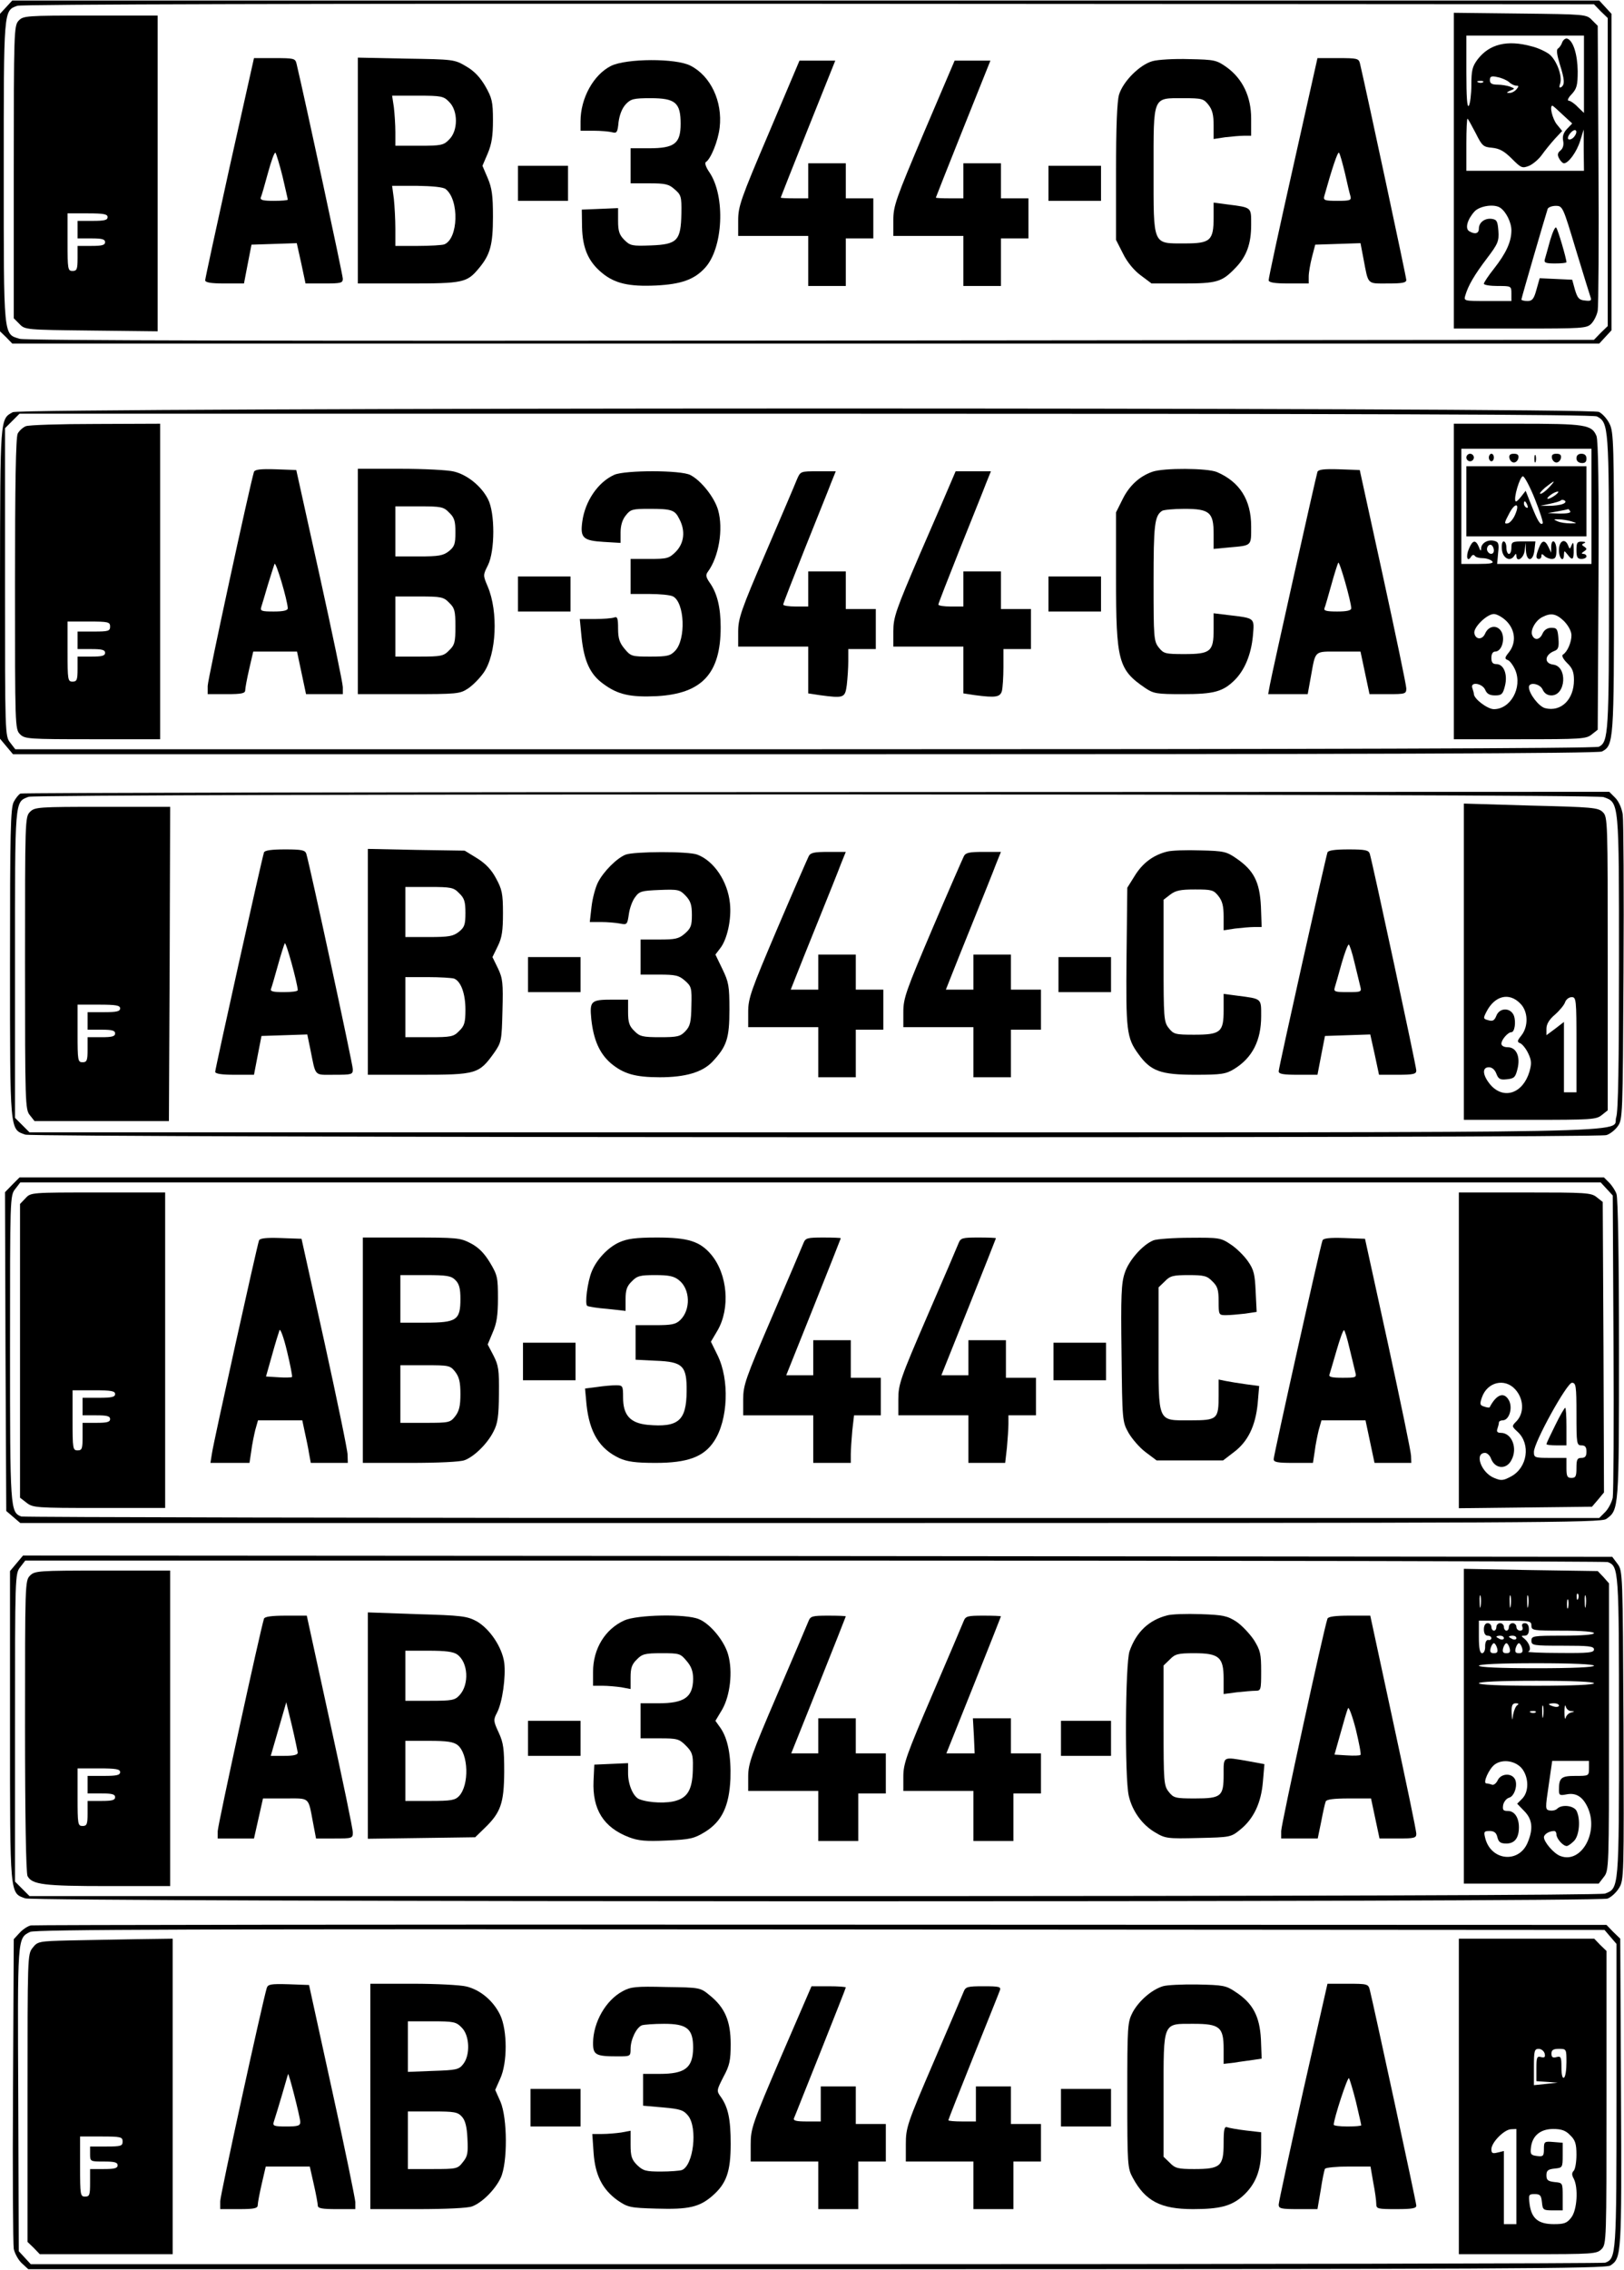 <?xml version="1.0" encoding="UTF-8" standalone="yes"?>
<svg version="1.0" xmlns="http://www.w3.org/2000/svg" width="486.26pt" height="679.13pt" viewBox="0 0 649 906" preserveAspectRatio="xMidYMid meet">
  <g transform="translate(0,906) scale(0.1,-0.1)" fill="#000000" stroke="none">
    <path d="M25 9034 l-25 -27 0 -634 0 -634 25 -24 24 -25 3171 0 3171 0 24 26
25 27 0 632 0 632 -25 27 -24 26 -3171 0 -3171 0 -24 -26z m6372 -17 l28 -27
0 -615 0 -615 -28 -27 -27 -28 -3128 -3 c-2124 -2 -3138 0 -3163 7 -66 20 -64
-2 -64 666 0 652 -1 644 54 664 16 6 1187 9 3163 8 l3138 -2 27 -28z"/>
    <path d="M5810 8381 l0 -631 265 0 c249 0 266 1 284 19 11 11 23 35 26 53 3
18 5 282 3 585 l-3 552 -23 23 c-22 23 -27 23 -287 26 l-265 3 0 -630z m520
384 l0 -154 -25 24 c-13 14 -30 25 -36 25 -7 0 -2 12 12 26 20 22 24 35 24 92
-1 67 -18 122 -42 130 -7 2 -16 -5 -20 -15 -3 -10 -11 -21 -17 -25 -7 -4 -4
-25 7 -61 20 -63 21 -83 6 -93 -8 -4 -9 0 -4 15 9 30 -14 92 -43 116 -14 11
-46 26 -71 32 -98 27 -169 9 -216 -52 -21 -28 -25 -44 -25 -102 0 -37 -5 -75
-10 -83 -7 -10 -10 34 -10 133 l0 147 235 0 235 0 0 -155z m-299 -31 c8 -8 21
-14 29 -14 10 0 10 -3 0 -15 -7 -8 -20 -15 -29 -14 -12 0 -11 2 4 9 20 8 20 8
0 16 -11 4 -34 8 -50 8 -23 0 -31 5 -31 18 0 15 6 18 31 12 16 -3 37 -12 46
-20z m-104 0 c-3 -3 -12 -4 -19 -1 -8 3 -5 6 6 6 11 1 17 -2 13 -5z m318 -130
l38 -35 -21 -22 c-14 -15 -19 -30 -15 -48 3 -16 -1 -30 -11 -38 -12 -10 -13
-18 -5 -32 5 -10 14 -19 19 -19 18 0 51 45 65 90 l14 45 0 -82 1 -83 -235 0
-235 0 0 107 c0 58 2 104 5 101 3 -3 18 -30 33 -59 25 -50 30 -54 65 -57 29
-3 48 -13 78 -43 38 -38 42 -40 70 -29 16 7 39 27 51 44 12 17 35 45 51 63
l30 32 -22 27 c-17 22 -30 74 -17 74 2 0 20 -16 41 -36z m45 -89 c-7 -8 -17
-12 -22 -9 -5 3 -1 15 9 26 20 22 32 6 13 -17z m-294 -283 c23 -16 44 -58 44
-90 0 -45 -21 -91 -69 -152 -23 -29 -41 -56 -41 -61 0 -5 25 -9 55 -9 54 0 55
0 55 -30 l0 -30 -96 0 c-94 0 -95 0 -88 23 12 40 36 81 86 147 44 58 49 69 46
110 -3 38 -6 45 -26 48 -28 4 -52 -14 -52 -39 0 -20 -16 -24 -39 -10 -17 11
-7 47 22 79 21 22 79 31 103 14z m302 -168 c29 -96 56 -182 59 -191 4 -11 -1
-14 -23 -11 -24 2 -30 10 -40 43 l-11 40 -65 3 -65 3 -13 -46 c-10 -37 -17
-45 -36 -45 -13 0 -24 3 -24 6 0 6 95 331 105 362 2 6 17 12 32 12 28 0 29 -3
81 -176z"/>
    <path d="M6195 8103 c-9 -32 -18 -66 -21 -75 -5 -15 2 -18 40 -18 25 0 46 2
46 5 0 14 -34 131 -41 138 -4 5 -14 -17 -24 -50z"/>
    <path d="M74 8979 c-18 -20 -19 -45 -19 -605 l0 -583 23 -23 c22 -23 27 -23
287 -26 l265 -3 0 630 0 631 -268 0 c-261 0 -269 -1 -288 -21z m356 -784 c0
-12 -13 -15 -60 -15 l-60 0 0 -35 0 -35 55 0 c42 0 55 -3 55 -15 0 -12 -13
-15 -55 -15 l-55 0 0 -50 c0 -43 -3 -50 -20 -50 -19 0 -20 7 -20 115 l0 115
80 0 c64 0 80 -3 80 -15z"/>
    <path d="M917 8392 c-53 -240 -97 -443 -97 -449 0 -9 22 -13 78 -13 l77 0 15
78 15 77 91 3 90 3 18 -81 17 -80 74 0 c68 0 75 2 75 19 0 15 -150 711 -185
859 -5 21 -11 22 -88 22 l-82 0 -98 -438z m212 -34 c11 -48 21 -90 21 -93 0
-3 -25 -5 -56 -5 -41 0 -55 3 -52 13 3 6 16 51 29 99 13 48 26 84 30 80 3 -4
16 -46 28 -94z"/>
    <path d="M1430 8381 l0 -451 200 0 c221 0 236 3 284 61 45 54 56 93 56 206 0
84 -4 114 -21 154 l-21 49 21 49 c16 38 21 70 21 133 0 74 -4 89 -30 135 -21
36 -44 61 -77 80 -47 28 -51 28 -240 31 l-193 4 0 -451z m365 274 c36 -35 36
-115 0 -150 -22 -23 -32 -25 -120 -25 l-95 0 0 54 c0 29 -3 74 -6 100 l-7 46
102 0 c95 0 104 -2 126 -25z m-14 -348 c55 -43 51 -199 -6 -221 -9 -3 -57 -6
-106 -6 l-89 0 0 68 c0 37 -3 91 -6 120 l-7 52 99 0 c62 -1 105 -5 115 -13z"/>
    <path d="M4606 8818 c-51 -14 -118 -81 -134 -134 -8 -28 -12 -127 -12 -311 l0
-269 28 -55 c16 -33 44 -67 70 -86 l44 -33 124 0 c138 0 157 6 211 62 45 46
63 97 63 172 0 72 4 69 -97 82 l-53 7 0 -59 c0 -93 -13 -104 -115 -104 -130 0
-125 -12 -125 292 0 300 -5 288 119 288 74 0 81 -2 100 -26 16 -20 21 -41 21
-82 l0 -55 46 7 c26 3 60 6 75 6 l29 0 0 69 c0 87 -34 158 -97 204 -41 29 -48
31 -150 33 -60 2 -126 -2 -147 -8z"/>
    <path d="M5167 8392 c-54 -240 -98 -443 -97 -449 0 -9 23 -13 80 -13 l80 0 0
28 c0 15 6 50 13 77 l13 50 91 3 90 3 12 -63 c20 -105 13 -98 97 -98 58 0 74
3 74 14 0 11 -157 744 -185 864 -5 21 -11 22 -88 22 l-82 0 -98 -438z m208
-22 c9 -41 19 -83 22 -92 4 -16 -3 -18 -52 -18 -50 0 -57 2 -53 18 31 111 54
180 59 174 4 -4 14 -41 24 -82z"/>
    <path d="M2442 8799 c-70 -35 -122 -129 -122 -221 l0 -38 53 0 c28 0 61 -3 73
-6 19 -5 22 -1 26 41 4 29 14 55 29 71 20 21 31 24 99 24 99 0 120 -18 120
-102 0 -79 -24 -98 -126 -98 l-74 0 0 -70 0 -70 74 0 c64 0 79 -3 102 -24 26
-22 28 -29 27 -96 -2 -109 -16 -124 -122 -128 -75 -3 -83 -1 -106 22 -20 20
-25 35 -25 76 l0 51 -72 -3 -73 -3 1 -70 c2 -84 25 -138 80 -183 51 -42 107
-55 216 -50 99 5 152 23 195 70 73 78 83 286 18 382 -14 20 -20 38 -14 41 20
13 49 85 55 138 12 104 -36 206 -117 247 -58 30 -256 29 -317 -1z"/>
    <path d="M3073 8532 c-113 -265 -123 -294 -123 -350 l0 -62 140 0 140 0 0
-100 0 -100 75 0 75 0 0 95 0 95 55 0 55 0 0 80 0 80 -55 0 -55 0 0 70 0 70
-75 0 -75 0 0 -70 0 -70 -55 0 c-30 0 -55 1 -55 3 0 1 49 125 109 275 l109
272 -71 0 -72 0 -122 -288z"/>
    <path d="M3692 8532 c-112 -265 -122 -292 -122 -349 l0 -63 140 0 140 0 0
-100 0 -100 75 0 75 0 0 95 0 95 55 0 55 0 0 80 0 80 -55 0 -55 0 0 70 0 70
-75 0 -75 0 0 -70 0 -70 -55 0 c-30 0 -55 1 -55 3 0 1 49 125 109 275 l109
272 -71 0 -72 0 -123 -288z"/>
    <path d="M2070 8330 l0 -70 100 0 100 0 0 70 0 70 -100 0 -100 0 0 -70z"/>
    <path d="M4190 8330 l0 -70 105 0 105 0 0 70 0 70 -105 0 -105 0 0 -70z"/>
    <path d="M51 7416 c-51 -28 -50 -17 -51 -683 l0 -621 26 -31 26 -31 3165 0
c2247 0 3170 3 3185 11 47 25 48 39 48 676 0 549 -1 601 -18 633 -9 19 -28 40
-42 47 -38 19 -6305 18 -6339 -1z m6331 -17 c47 -25 48 -40 48 -662 0 -602 -2
-637 -40 -657 -12 -7 -1135 -10 -3174 -10 l-3155 0 -20 26 c-21 26 -21 35 -21
641 l0 615 29 29 29 29 3142 0 c2231 0 3147 -3 3162 -11z"/>
    <path d="M103 7360 c-12 -5 -26 -18 -32 -29 -8 -13 -11 -209 -11 -600 0 -568
0 -581 20 -601 19 -19 33 -20 290 -20 l270 0 0 630 0 630 -257 -1 c-142 0
-268 -4 -280 -9z m337 -800 c0 -18 -7 -20 -65 -20 l-65 0 0 -35 0 -35 55 0
c42 0 55 -3 55 -15 0 -12 -13 -15 -55 -15 l-55 0 0 -50 c0 -43 -3 -50 -20 -50
-19 0 -20 7 -20 120 l0 120 85 0 c78 0 85 -2 85 -20z"/>
    <path d="M5810 6740 l0 -630 264 0 c245 0 265 1 287 19 l24 19 3 573 c2 398
-1 582 -8 600 -19 45 -43 49 -315 49 l-255 0 0 -630z m550 300 l0 -230 -188 0
-189 0 4 44 c4 36 2 44 -15 48 -25 7 -52 -8 -53 -30 0 -12 -3 -11 -9 6 -13 30
-25 28 -40 -8 -13 -31 -6 -55 9 -31 5 8 11 9 15 3 3 -5 17 -9 32 -9 14 0 31
-6 37 -12 8 -8 -6 -11 -56 -11 l-67 0 0 230 0 230 260 0 260 0 0 -230z m-390
-176 c0 -16 -16 -19 -25 -4 -8 13 4 32 16 25 5 -4 9 -13 9 -21z m51 -283 c35
-36 39 -86 9 -124 -17 -21 -18 -26 -4 -31 8 -3 22 -22 30 -41 28 -69 -19 -155
-86 -155 -25 0 -80 41 -80 61 0 4 -3 14 -6 23 -10 27 39 20 51 -6 7 -17 18
-23 40 -23 26 0 31 5 39 37 12 46 -4 88 -34 88 -15 0 -20 7 -20 25 0 16 6 25
15 25 25 0 40 45 27 76 -15 32 -52 30 -67 -4 -11 -26 -38 -25 -43 1 -5 23 50
77 78 77 12 0 35 -13 51 -29z m230 0 c17 -18 29 -40 29 -56 0 -28 -16 -66 -34
-77 -6 -4 0 -17 17 -34 21 -20 27 -36 27 -68 0 -78 -52 -128 -115 -112 -25 6
-65 58 -65 84 0 22 45 14 55 -10 7 -15 19 -23 35 -23 58 0 65 116 7 123 -38 5
-34 40 6 55 14 5 18 16 15 49 -3 38 -6 43 -28 43 -16 0 -28 -8 -35 -22 -11
-27 -33 -30 -42 -7 -8 20 14 59 41 72 35 18 56 13 87 -17z"/>
    <path d="M5860 7235 c0 -8 7 -15 15 -15 8 0 15 7 15 15 0 8 -7 15 -15 15 -8 0
-15 -7 -15 -15z"/>
    <path d="M5950 7235 c0 -8 5 -15 10 -15 6 0 10 7 10 15 0 8 -4 15 -10 15 -5 0
-10 -7 -10 -15z"/>
    <path d="M6032 7233 c2 -10 10 -18 18 -18 8 0 16 8 18 18 2 12 -3 17 -18 17
-15 0 -20 -5 -18 -17z"/>
    <path d="M6132 7230 c0 -14 2 -19 5 -12 2 6 2 18 0 25 -3 6 -5 1 -5 -13z"/>
    <path d="M6202 7233 c2 -10 10 -18 18 -18 8 0 16 8 18 18 2 12 -3 17 -18 17
-15 0 -20 -5 -18 -17z"/>
    <path d="M6300 7232 c0 -11 8 -18 20 -19 14 -1 20 4 20 18 0 12 -7 19 -20 19
-13 0 -20 -7 -20 -18z"/>
    <path d="M5860 7060 l0 -140 240 0 240 0 0 140 0 140 -240 0 -240 0 0 -140z
m274 9 c20 -50 34 -94 31 -97 -9 -9 -20 9 -45 72 l-23 58 -18 -23 c-10 -13
-20 -22 -22 -19 -10 10 17 100 29 100 6 0 28 -41 48 -91z m56 46 c-13 -14 -28
-25 -34 -25 -6 0 3 11 19 25 39 31 45 32 15 0z m26 -30 c-11 -8 -24 -15 -30
-15 -5 0 -1 7 10 15 10 8 24 14 29 14 6 0 1 -6 -9 -14z m28 -36 c-10 -4 -35
-7 -54 -7 l-35 0 38 8 c20 4 40 10 44 13 3 4 10 4 16 0 6 -4 3 -10 -9 -14z
m-140 -5 c3 -8 2 -12 -4 -9 -6 3 -10 10 -10 16 0 14 7 11 14 -7z m-49 -37 c-7
-17 -21 -34 -30 -35 -14 -3 -14 2 5 37 24 48 46 46 25 -2z m220 13 c4 -6 -12
-9 -42 -9 l-48 2 40 7 c22 4 41 8 42 9 1 0 5 -3 8 -9z m5 -40 c24 -8 24 -8 -5
-8 -16 0 -39 3 -50 8 -18 8 -18 9 5 8 14 0 36 -4 50 -8z"/>
    <path d="M6002 6868 c3 -35 33 -51 49 -26 6 10 9 10 9 1 0 -29 29 -11 33 20
l4 32 1 -32 c3 -46 29 -44 34 2 l4 35 -48 0 c-45 0 -48 -2 -48 -25 0 -14 -4
-25 -10 -25 -5 0 -10 11 -10 25 0 14 -5 25 -11 25 -6 0 -9 -14 -7 -32z"/>
    <path d="M6150 6874 c-13 -32 -13 -44 0 -44 6 0 10 5 10 12 0 9 3 9 12 0 7 -7
20 -12 30 -12 14 0 18 8 18 35 0 38 -20 50 -21 13 l0 -23 -11 23 c-14 29 -26
28 -38 -4z"/>
    <path d="M6230 6865 c0 -35 20 -51 20 -17 1 16 1 16 14 0 20 -27 26 -22 25 20
0 27 -2 32 -8 18 -7 -18 -8 -18 -14 -3 -12 32 -37 20 -37 -18z"/>
    <path d="M6300 6865 c0 -28 4 -35 20 -35 11 0 20 5 20 10 0 6 -6 10 -12 10 -9
0 -8 4 2 10 12 8 13 11 1 19 -11 7 -11 9 0 14 8 3 4 6 -8 6 -20 1 -23 -4 -23
-34z"/>
    <path d="M1015 7178 c-16 -51 -185 -830 -185 -855 l0 -33 75 0 c61 0 75 3 75
16 0 8 7 46 16 85 l16 69 88 0 87 0 18 -85 18 -85 74 0 73 0 0 28 c0 15 -42
216 -93 447 l-93 420 -82 3 c-61 2 -83 -1 -87 -10z m135 -545 c0 -9 -18 -13
-56 -13 -48 0 -55 2 -50 18 3 9 15 49 26 87 12 39 24 77 27 85 5 13 52 -145
53 -177z"/>
    <path d="M1430 6740 l0 -450 204 0 c194 0 204 1 237 23 18 12 46 40 62 63 51
73 59 243 16 344 -19 45 -19 45 1 85 28 56 29 209 0 264 -26 51 -82 97 -136
110 -23 6 -120 11 -213 11 l-171 0 0 -450z m365 275 c21 -20 25 -34 25 -79 0
-47 -4 -57 -26 -75 -23 -18 -41 -21 -120 -21 l-94 0 0 100 0 100 95 0 c88 0
98 -2 120 -25z m0 -360 c22 -21 25 -33 25 -95 0 -62 -3 -74 -25 -95 -22 -23
-32 -25 -120 -25 l-95 0 0 120 0 120 95 0 c88 0 98 -2 120 -25z"/>
    <path d="M4605 7178 c-51 -18 -92 -55 -119 -110 l-26 -52 0 -261 c0 -333 9
-367 116 -440 34 -23 46 -25 151 -25 125 0 160 10 207 56 40 40 66 102 73 177
6 73 10 70 -100 83 l-57 7 0 -65 c0 -88 -12 -98 -118 -98 -75 0 -82 2 -101 26
-20 25 -21 39 -21 261 0 230 4 265 34 285 6 4 46 8 89 8 101 0 117 -14 117
-100 l0 -60 63 6 c91 8 87 5 87 84 0 106 -46 178 -137 217 -39 16 -213 17
-258 1z"/>
    <path d="M5265 7178 c-6 -18 -182 -805 -190 -850 l-7 -38 79 0 79 0 13 72 c19
105 12 98 111 98 l87 0 18 -85 18 -85 73 0 c70 0 74 1 74 23 0 12 -42 213 -93
447 l-93 425 -82 3 c-61 2 -83 -1 -87 -10z m135 -545 c0 -9 -18 -13 -56 -13
-42 0 -55 3 -51 13 3 7 15 49 27 92 12 44 25 84 28 90 5 8 51 -153 52 -182z"/>
    <path d="M2455 7166 c-65 -29 -117 -105 -128 -187 -9 -65 3 -76 86 -81 l67 -4
0 42 c0 27 7 51 21 68 19 24 26 26 94 26 89 0 102 -4 120 -41 25 -47 19 -96
-14 -130 -27 -27 -35 -29 -105 -29 l-76 0 0 -70 0 -70 76 0 c41 0 84 -4 94
-10 46 -25 52 -171 8 -217 -19 -20 -31 -23 -99 -23 -74 0 -78 1 -103 31 -20
24 -26 41 -26 81 0 42 -3 49 -16 44 -9 -3 -43 -6 -76 -6 l-61 0 7 -72 c10 -96
34 -149 87 -187 58 -43 108 -54 214 -49 180 10 255 90 255 275 0 79 -14 136
-43 177 -16 23 -18 32 -8 45 44 60 62 170 41 245 -14 51 -68 119 -111 141 -37
20 -260 20 -304 1z"/>
    <path d="M3185 7148 c-7 -18 -63 -149 -124 -291 -100 -232 -111 -265 -111
-318 l0 -59 140 0 140 0 0 -94 0 -93 46 -7 c97 -13 101 -11 108 40 3 26 6 69
6 95 l0 49 55 0 55 0 0 80 0 80 -60 0 -60 0 0 75 0 75 -75 0 -75 0 0 -70 0
-70 -50 0 c-27 0 -50 3 -50 8 0 4 39 104 86 222 47 118 95 236 105 263 l19 47
-71 0 c-70 0 -70 0 -84 -32z"/>
    <path d="M3801 7138 c-10 -24 -66 -154 -125 -289 -96 -224 -106 -252 -106
-308 l0 -61 140 0 140 0 0 -94 0 -93 46 -7 c83 -11 101 -8 108 17 3 12 6 55 6
95 l0 72 55 0 55 0 0 80 0 80 -60 0 -60 0 0 75 0 75 -75 0 -75 0 0 -70 0 -70
-50 0 c-27 0 -50 3 -50 8 0 4 39 104 86 222 47 118 95 236 105 263 l19 47 -71
0 -70 0 -18 -42z"/>
    <path d="M2070 6690 l0 -70 105 0 105 0 0 70 0 70 -105 0 -105 0 0 -70z"/>
    <path d="M4190 6690 l0 -70 105 0 105 0 0 70 0 70 -105 0 -105 0 0 -70z"/>
    <path d="M82 5893 c-7 -3 -19 -18 -27 -33 -13 -25 -15 -121 -15 -645 0 -679
-1 -662 61 -684 36 -12 6274 -15 6318 -2 13 3 34 19 45 34 21 28 21 38 24 615
2 323 0 607 -3 631 -4 26 -16 53 -30 67 l-24 24 -3168 -1 c-1742 0 -3174 -3
-3181 -6z m6326 -14 c63 -22 62 -14 62 -662 0 -402 -3 -594 -11 -616 -23 -66
248 -61 -3204 -61 l-3137 0 -29 29 -29 29 0 614 c0 665 -2 646 54 668 32 13
6256 13 6294 -1z"/>
    <path d="M5850 5221 l0 -631 264 0 c245 0 265 1 287 19 l24 19 0 586 c0 572 0
586 -20 605 -18 18 -42 20 -287 26 l-268 8 0 -632z m225 -166 c32 -31 34 -91
5 -128 -17 -21 -18 -26 -5 -31 8 -3 23 -21 32 -40 14 -29 14 -42 5 -74 -26
-86 -101 -112 -154 -54 -33 38 -37 72 -8 72 13 0 24 -10 30 -26 8 -21 15 -25
42 -22 29 3 34 8 42 40 13 50 -4 88 -39 88 -15 0 -25 6 -25 14 0 16 26 46 40
46 13 0 19 41 10 66 -13 33 -57 33 -70 0 -7 -18 -14 -23 -29 -19 -24 6 -25 7
-10 36 33 63 90 77 134 32z m225 -165 l0 -190 -25 0 -25 0 0 141 0 140 -35
-27 -35 -26 0 26 c0 18 11 37 35 57 19 17 37 39 40 50 4 10 15 19 26 19 18 0
19 -9 19 -190z"/>
    <path d="M120 5820 c-20 -20 -20 -33 -20 -604 0 -560 1 -585 19 -607 l19 -24
269 0 268 0 3 628 2 627 -270 0 c-257 0 -271 -1 -290 -20z m360 -785 c0 -12
-14 -15 -65 -15 l-65 0 0 -35 0 -35 55 0 c42 0 55 -3 55 -15 0 -12 -13 -15
-55 -15 l-55 0 0 -50 c0 -43 -3 -50 -20 -50 -19 0 -20 7 -20 115 l0 115 85 0
c69 0 85 -3 85 -15z"/>
    <path d="M1055 5658 c-8 -22 -195 -864 -195 -876 0 -8 25 -12 78 -12 l77 0 15
78 15 77 92 3 91 3 12 -58 c23 -113 13 -103 96 -103 70 0 74 1 74 22 0 19
-171 811 -186 861 -5 14 -18 17 -85 17 -55 0 -81 -4 -84 -12z m135 -550 c0 -5
-25 -8 -56 -8 -42 0 -55 3 -51 13 3 7 15 49 27 92 12 44 25 84 28 90 5 8 50
-156 52 -187z"/>
    <path d="M1470 5221 l0 -451 204 0 c231 0 240 3 301 88 29 42 30 48 33 168 3
111 1 129 -18 169 l-22 45 21 43 c17 34 21 62 21 133 0 78 -4 95 -28 139 -18
34 -42 59 -76 80 l-49 30 -194 3 -193 4 0 -451z m365 274 c21 -20 25 -34 25
-79 0 -47 -4 -57 -26 -75 -23 -18 -41 -21 -120 -21 l-94 0 0 100 0 100 95 0
c88 0 98 -2 120 -25z m-20 -341 c27 -11 45 -60 45 -124 0 -51 -4 -65 -25 -85
-22 -23 -32 -25 -120 -25 l-95 0 0 120 0 120 89 0 c49 0 97 -3 106 -6z"/>
    <path d="M4663 5661 c-55 -14 -97 -46 -128 -96 l-30 -48 -3 -273 c-3 -297 0
-327 48 -392 49 -68 89 -82 227 -82 105 0 122 3 155 23 72 44 108 113 108 211
0 72 4 69 -97 82 l-53 7 0 -65 c0 -88 -12 -98 -118 -98 -75 0 -82 2 -101 26
-20 25 -21 39 -21 270 l0 243 26 20 c22 17 41 21 100 21 66 0 74 -2 93 -26 16
-20 21 -41 21 -82 l0 -55 46 7 c26 3 60 6 76 6 l30 0 -3 83 c-5 97 -28 143
-98 191 -39 27 -50 30 -144 32 -56 2 -116 0 -134 -5z"/>
    <path d="M5305 5658 c-8 -24 -195 -860 -195 -874 0 -11 18 -14 78 -14 l77 0
15 78 15 77 91 3 90 3 18 -81 17 -80 74 0 c64 0 75 3 75 17 0 16 -174 826
-186 866 -5 14 -18 17 -85 17 -55 0 -81 -4 -84 -12z m108 -440 c10 -40 20 -83
23 -95 6 -22 4 -23 -51 -23 -49 0 -56 2 -51 18 3 9 15 52 27 95 12 42 25 77
29 77 3 0 14 -33 23 -72z"/>
    <path d="M2500 5649 c-35 -14 -88 -67 -110 -110 -10 -19 -22 -63 -26 -97 l-7
-62 45 0 c25 0 59 -3 75 -6 29 -6 30 -4 36 37 3 23 14 54 25 68 17 24 26 26
98 29 75 3 81 1 104 -23 20 -21 25 -37 25 -77 0 -42 -4 -53 -28 -74 -24 -21
-38 -24 -103 -24 l-74 0 0 -70 0 -70 74 0 c65 0 79 -3 103 -24 26 -23 28 -28
26 -101 -1 -65 -5 -81 -24 -101 -20 -21 -31 -24 -101 -24 -70 0 -82 3 -103 25
-20 19 -25 34 -25 75 l0 50 -62 0 c-87 0 -92 -5 -85 -78 9 -83 33 -137 78
-176 50 -42 97 -56 196 -56 102 0 170 20 210 62 57 61 68 92 68 208 0 95 -3
110 -28 162 l-28 58 19 25 c28 35 46 117 39 180 -9 88 -64 169 -130 194 -35
14 -253 13 -287 0z"/>
    <path d="M3232 5643 c-5 -10 -62 -140 -126 -290 -105 -247 -116 -277 -116
-332 l0 -61 140 0 140 0 0 -100 0 -100 75 0 75 0 0 95 0 95 55 0 55 0 0 80 0
80 -55 0 -55 0 0 70 0 70 -75 0 -75 0 0 -70 0 -70 -55 0 -55 0 19 48 c10 26
51 128 91 227 40 99 81 201 91 228 l19 47 -70 0 c-56 0 -71 -3 -78 -17z"/>
    <path d="M3852 5643 c-5 -10 -62 -140 -126 -290 -105 -247 -116 -277 -116
-332 l0 -61 140 0 140 0 0 -100 0 -100 75 0 75 0 0 95 0 95 60 0 60 0 0 80 0
80 -60 0 -60 0 0 70 0 70 -75 0 -75 0 0 -70 0 -70 -55 0 -55 0 19 48 c10 26
51 128 91 227 40 99 81 201 91 228 l19 47 -70 0 c-56 0 -71 -3 -78 -17z"/>
    <path d="M2110 5170 l0 -70 105 0 105 0 0 70 0 70 -105 0 -105 0 0 -70z"/>
    <path d="M4230 5170 l0 -70 105 0 105 0 0 70 0 70 -105 0 -105 0 0 -70z"/>
    <path d="M49 4331 l-29 -30 2 -636 3 -637 28 -24 28 -24 3157 0 c2903 0 3159
1 3181 16 51 36 51 39 51 678 0 356 -4 605 -10 620 -5 14 -18 34 -30 46 l-20
20 -3166 0 -3166 0 -29 -29z m6372 -17 l24 -26 3 -586 c2 -323 0 -602 -3 -621
-4 -18 -17 -44 -30 -57 l-24 -24 -3145 0 c-1729 0 -3152 3 -3161 6 -44 17 -45
28 -45 672 0 601 0 610 21 636 l20 26 3158 0 3158 0 24 -26z"/>
    <path d="M102 4277 l-22 -23 0 -586 0 -587 26 -20 c25 -20 39 -21 290 -21
l264 0 0 630 0 630 -268 0 c-268 0 -269 0 -290 -23z m358 -782 c0 -12 -14 -15
-65 -15 l-65 0 0 -35 0 -35 55 0 c42 0 55 -3 55 -15 0 -12 -13 -15 -55 -15
l-55 0 0 -55 c0 -48 -2 -55 -20 -55 -19 0 -20 7 -20 120 l0 120 85 0 c69 0 85
-3 85 -15z"/>
    <path d="M5830 3670 l0 -631 266 3 266 3 24 28 24 29 -2 580 -3 580 -24 19
c-22 18 -42 19 -287 19 l-264 0 0 -630z m225 -156 c35 -38 37 -95 5 -128 -19
-19 -19 -20 5 -42 53 -49 39 -143 -26 -178 -32 -17 -40 -18 -68 -6 -52 21 -80
100 -36 100 8 0 20 -11 24 -24 16 -40 61 -44 81 -5 26 47 2 109 -42 109 -14 0
-18 5 -14 16 3 9 6 20 6 25 0 5 7 9 15 9 25 0 40 45 27 76 -19 40 -51 30 -79
-24 -1 -2 -11 -1 -22 3 -17 5 -18 10 -9 36 21 62 91 79 133 33z m245 -99 c0
-118 1 -125 20 -125 15 0 20 -7 20 -25 0 -18 -5 -25 -20 -25 -17 0 -20 -7 -20
-40 0 -33 -3 -40 -20 -40 -17 0 -20 7 -20 40 l0 40 -65 0 c-62 0 -65 1 -65 24
0 38 132 276 152 276 16 0 18 -13 18 -125z"/>
    <path d="M6215 3370 c-19 -38 -35 -72 -35 -75 0 -3 18 -5 40 -5 l40 0 0 75 c0
41 -2 75 -5 75 -3 0 -21 -31 -40 -70z"/>
    <path d="M1035 4108 c-8 -22 -183 -811 -188 -850 l-6 -38 78 0 78 0 7 46 c3
26 11 64 16 85 l11 39 89 0 88 0 10 -47 c6 -27 14 -65 17 -85 l7 -38 74 0 74
0 -1 33 c0 17 -42 219 -92 447 l-92 415 -83 3 c-60 2 -84 -1 -87 -10z m132
-545 c-3 -2 -27 -3 -55 -1 l-49 3 24 85 c13 47 27 92 30 100 3 8 17 -29 30
-84 13 -54 22 -100 20 -103z"/>
    <path d="M1450 3670 l0 -450 189 0 c110 0 202 4 218 11 38 14 91 66 115 114
17 32 21 60 22 150 1 97 -2 115 -22 154 l-23 44 20 48 c16 36 21 69 21 136 0
83 -2 93 -32 143 -23 38 -46 61 -77 77 -42 22 -55 23 -238 23 l-193 0 0 -450z
m370 280 c15 -15 20 -33 20 -75 0 -85 -15 -95 -140 -95 l-100 0 0 95 0 95 100
0 c87 0 103 -3 120 -20z m-1 -366 c16 -21 21 -41 21 -89 0 -48 -5 -68 -21 -89
-20 -25 -24 -26 -120 -26 l-99 0 0 115 0 115 99 0 c96 0 100 -1 120 -26z"/>
    <path d="M2475 4101 c-45 -20 -91 -69 -110 -116 -17 -40 -29 -132 -18 -138 5
-3 41 -9 81 -12 l72 -8 0 47 c0 36 5 52 25 71 21 22 33 25 93 25 55 0 75 -4
95 -20 46 -36 48 -119 5 -160 -18 -17 -35 -20 -100 -20 l-78 0 0 -69 0 -69 80
-4 c109 -4 125 -20 124 -122 -1 -118 -33 -145 -156 -134 -70 7 -98 39 -98 109
0 47 -1 49 -29 49 -15 0 -50 -3 -76 -7 l-47 -6 6 -65 c12 -111 52 -176 131
-213 31 -14 64 -19 145 -19 128 0 193 24 234 87 56 85 62 246 13 344 l-26 53
26 44 c52 89 41 225 -25 304 -45 53 -92 68 -217 68 -85 0 -119 -5 -150 -19z"/>
    <path d="M3211 4098 c-5 -13 -61 -144 -125 -293 -107 -249 -116 -274 -116
-332 l0 -63 140 0 140 0 0 -95 0 -95 75 0 75 0 0 34 c0 18 3 61 6 95 l7 61 53
0 54 0 0 75 0 75 -60 0 -60 0 0 75 0 75 -75 0 -75 0 0 -70 0 -70 -54 0 -54 0
109 272 c60 150 109 274 109 275 0 2 -32 3 -70 3 -64 0 -71 -2 -79 -22z"/>
    <path d="M3831 4098 c-5 -13 -61 -144 -125 -291 -108 -250 -116 -273 -116
-333 l0 -64 140 0 140 0 0 -95 0 -95 74 0 73 0 7 61 c3 34 6 77 6 95 l0 34 55
0 55 0 0 75 0 75 -60 0 -60 0 0 75 0 75 -75 0 -75 0 0 -70 0 -70 -54 0 -54 0
109 272 c60 150 109 274 109 275 0 2 -32 3 -70 3 -64 0 -71 -2 -79 -22z"/>
    <path d="M4610 4109 c-43 -17 -99 -80 -115 -130 -14 -40 -16 -93 -13 -321 3
-270 3 -273 28 -318 14 -24 44 -59 68 -77 l44 -33 133 0 133 0 43 33 c56 42
86 104 95 193 l6 71 -52 7 c-29 4 -66 10 -81 13 l-29 6 0 -62 c0 -97 -4 -101
-114 -101 -132 0 -126 -13 -126 290 l0 241 25 24 c21 22 33 25 95 25 62 0 74
-3 95 -25 21 -20 25 -34 25 -80 0 -54 1 -55 29 -55 15 0 50 3 76 6 l47 7 -4
81 c-3 68 -7 87 -30 120 -15 22 -46 53 -69 68 -40 27 -47 28 -163 27 -67 0
-132 -5 -146 -10z"/>
    <path d="M5285 4108 c-9 -24 -195 -857 -195 -873 0 -12 14 -15 79 -15 l78 0 7
46 c3 26 11 64 16 85 l11 39 88 0 88 0 18 -85 18 -85 74 0 73 0 -1 28 c0 15
-42 216 -92 447 l-92 420 -83 3 c-60 2 -84 -1 -87 -10z m108 -430 c10 -40 20
-83 23 -95 6 -22 4 -23 -51 -23 -42 0 -56 3 -52 13 2 7 15 49 28 95 13 45 26
82 30 82 3 0 13 -33 22 -72z"/>
    <path d="M2090 3625 l0 -75 105 0 105 0 0 75 0 75 -105 0 -105 0 0 -75z"/>
    <path d="M4210 3625 l0 -75 105 0 105 0 0 75 0 75 -105 0 -105 0 0 -75z"/>
    <path d="M66 2819 l-26 -31 0 -619 c0 -683 -1 -666 61 -688 42 -15 6285 -16
6323 -1 14 5 35 24 46 42 20 32 20 47 18 650 -3 609 -3 617 -24 645 l-21 28
-3176 3 -3175 2 -26 -31z m6359 5 c44 -17 45 -29 45 -659 0 -649 0 -644 -56
-665 -16 -6 -1188 -10 -3160 -10 l-3136 0 -29 29 -29 29 0 615 c0 606 0 615
21 641 l20 26 3154 0 c1734 0 3161 -3 3170 -6z"/>
    <path d="M5850 2168 l0 -628 269 0 270 0 20 26 c21 26 21 35 21 600 l0 573
-22 25 -23 24 -267 4 -268 5 0 -629z m67 480 c-2 -13 -4 -5 -4 17 -1 22 1 32
4 23 2 -10 2 -28 0 -40z m120 0 c-2 -13 -4 -5 -4 17 -1 22 1 32 4 23 2 -10 2
-28 0 -40z m70 0 c-2 -13 -4 -5 -4 17 -1 22 1 32 4 23 2 -10 2 -28 0 -40z
m200 30 c-3 -8 -6 -5 -6 6 -1 11 2 17 5 13 3 -3 4 -12 1 -19z m30 -30 c-2 -13
-4 -5 -4 17 -1 22 1 32 4 23 2 -10 2 -28 0 -40z m-70 -5 c-3 -10 -5 -4 -5 12
0 17 2 24 5 18 2 -7 2 -21 0 -30z m-147 -73 c0 -19 7 -20 125 -20 77 0 125 -4
125 -10 0 -6 -48 -10 -125 -10 -118 0 -125 -1 -125 -20 0 -19 7 -20 125 -20
104 0 125 -2 125 -15 0 -13 -22 -15 -137 -14 -76 0 -133 3 -126 5 14 6 6 34
-15 52 -14 11 -14 12 1 12 11 0 17 8 17 25 0 16 -6 25 -16 25 -10 0 -14 -6
-10 -15 3 -9 0 -15 -9 -15 -8 0 -15 7 -15 15 0 8 -7 15 -15 15 -8 0 -15 -7
-15 -15 0 -8 -4 -15 -10 -15 -5 0 -10 7 -10 15 0 8 -7 15 -15 15 -8 0 -15 -7
-15 -15 0 -8 -4 -15 -10 -15 -5 0 -10 7 -10 15 0 8 -7 15 -15 15 -9 0 -15 -9
-15 -25 0 -16 6 -25 15 -25 8 0 15 -4 15 -10 0 -5 -6 -9 -12 -7 -8 1 -13 -9
-13 -25 1 -16 -5 -28 -12 -28 -9 0 -13 19 -13 65 l0 65 105 0 c98 0 105 -1
105 -20z m-110 -50 c0 -5 -7 -7 -15 -4 -8 4 -15 8 -15 10 0 2 7 4 15 4 8 0 15
-4 15 -10z m50 0 c0 -5 -7 -7 -15 -4 -8 4 -15 8 -15 10 0 2 7 4 15 4 8 0 15
-4 15 -10z m-77 -40 c4 -15 0 -20 -13 -20 -13 0 -17 5 -13 20 3 11 9 20 13 20
4 0 10 -9 13 -20z m50 0 c4 -15 0 -20 -13 -20 -13 0 -17 5 -13 20 3 11 9 20
13 20 4 0 10 -9 13 -20z m50 0 c4 -15 0 -20 -13 -20 -13 0 -17 5 -13 20 3 11
9 20 13 20 4 0 10 -9 13 -20z m287 -70 c0 -6 -83 -10 -230 -10 -147 0 -230 4
-230 10 0 6 83 10 230 10 147 0 230 -4 230 -10z m0 -70 c0 -6 -83 -10 -230
-10 -147 0 -230 4 -230 10 0 6 83 10 230 10 147 0 230 -4 230 -10z m-307 -88
c-6 -4 -13 -21 -16 -37 -4 -27 -4 -27 -6 8 -1 29 3 37 17 37 11 0 13 -3 5 -8z
m104 -44 c-2 -13 -4 -5 -4 17 -1 22 1 32 4 23 2 -10 2 -28 0 -40z m63 43 c0
-5 -9 -7 -20 -4 -11 3 -20 7 -20 9 0 2 9 4 20 4 11 0 20 -4 20 -9z m48 -22
c16 -1 16 -2 0 -6 -9 -2 -19 -12 -21 -21 -3 -9 -5 1 -5 23 0 22 2 32 5 23 2
-10 12 -19 21 -19z m-141 -5 c-3 -3 -12 -4 -19 -1 -8 3 -5 6 6 6 11 1 17 -2
13 -5z m-53 -227 c26 -36 26 -91 -1 -118 l-20 -20 28 -29 c33 -33 37 -71 14
-126 -35 -85 -148 -73 -170 19 -6 24 -4 27 18 27 18 0 27 -7 31 -25 5 -20 13
-25 36 -25 33 0 50 22 50 65 0 39 -18 65 -44 65 -19 0 -22 4 -19 24 3 13 13
26 24 29 22 6 36 54 22 76 -15 24 -56 20 -68 -7 -6 -12 -16 -20 -23 -17 -8 3
-18 5 -22 5 -16 0 11 60 34 76 32 23 85 14 110 -19z m266 3 c0 -30 -1 -30 -54
-30 -57 0 -66 -7 -66 -56 0 -21 3 -23 29 -18 38 8 65 -8 85 -50 47 -99 -24
-228 -108 -196 -26 9 -66 56 -66 75 0 12 21 25 41 25 5 0 9 -6 9 -14 0 -16 26
-46 41 -46 5 0 18 9 29 20 22 22 27 88 10 121 -12 21 -59 26 -77 8 -6 -6 -19
-9 -30 -7 -18 3 -18 7 -4 101 l14 97 74 0 73 0 0 -30z"/>
    <path d="M120 2770 c-20 -20 -20 -33 -20 -601 0 -359 4 -587 10 -599 18 -34
65 -40 321 -40 l249 0 0 630 0 630 -270 0 c-257 0 -271 -1 -290 -20z m360
-785 c0 -12 -14 -15 -65 -15 l-65 0 0 -35 0 -35 55 0 c42 0 55 -3 55 -15 0
-12 -13 -15 -55 -15 l-55 0 0 -50 c0 -43 -3 -50 -20 -50 -19 0 -20 7 -20 115
l0 115 85 0 c69 0 85 -3 85 -15z"/>
    <path d="M1470 2171 l0 -452 214 3 215 3 36 35 c66 63 79 100 80 225 0 93 -3
117 -22 158 -21 45 -22 51 -7 79 22 42 36 144 29 201 -9 62 -58 135 -111 165
-38 20 -59 23 -238 28 l-196 7 0 -452z m357 284 c44 -31 49 -119 10 -162 -19
-21 -30 -23 -119 -23 l-98 0 0 100 0 100 93 0 c67 0 99 -4 114 -15z m2 -362
c43 -35 47 -158 6 -203 -16 -17 -31 -20 -117 -20 l-98 0 0 120 0 120 94 0 c74
0 98 -4 115 -17z"/>
    <path d="M4664 2611 c-73 -19 -123 -66 -150 -143 -17 -49 -20 -505 -3 -578 14
-61 54 -116 106 -146 40 -24 49 -25 172 -22 128 3 130 3 168 34 53 43 83 106
90 191 l6 70 -65 12 c-103 18 -98 20 -98 -53 0 -88 -9 -96 -115 -96 -78 0 -85
2 -104 26 -20 25 -21 39 -21 266 l0 239 25 24 c21 22 33 25 98 25 99 0 117
-16 117 -102 l0 -61 53 7 c28 3 62 6 75 6 21 0 22 4 22 78 0 69 -3 83 -29 125
-17 25 -48 58 -70 73 -36 23 -52 27 -143 30 -57 2 -117 0 -134 -5z"/>
    <path d="M1055 2598 c-14 -43 -185 -826 -185 -849 l0 -29 73 0 72 0 18 80 18
80 89 0 c100 0 91 8 111 -97 l12 -63 73 0 c70 0 74 1 74 23 1 12 -41 212 -92
445 l-92 422 -83 0 c-58 0 -85 -4 -88 -12z m135 -535 c0 -9 -17 -13 -54 -13
l-54 0 31 107 31 107 23 -95 c12 -51 22 -100 23 -106z"/>
    <path d="M2495 2591 c-77 -35 -125 -113 -125 -206 l0 -55 38 0 c20 0 54 -3 75
-6 l37 -7 0 47 c0 36 5 52 25 71 21 22 33 25 99 25 71 0 75 -1 100 -31 19 -22
26 -42 26 -72 -1 -73 -35 -97 -139 -97 l-71 0 0 -70 0 -70 76 0 c70 0 78 -2
105 -29 25 -25 29 -37 28 -83 0 -85 -17 -121 -64 -136 -37 -13 -112 -10 -150
5 -24 9 -45 58 -45 103 l0 41 -67 -3 -68 -3 -3 -65 c-5 -114 40 -186 142 -225
37 -14 67 -17 151 -13 94 4 109 8 152 34 68 42 97 103 102 212 3 92 -10 161
-40 204 l-20 28 27 45 c32 56 43 152 24 219 -15 55 -72 124 -117 142 -51 22
-247 18 -298 -5z"/>
    <path d="M3231 2588 c-5 -13 -61 -144 -125 -293 -103 -240 -116 -276 -116
-327 l0 -58 140 0 140 0 0 -100 0 -100 80 0 80 0 0 95 0 95 55 0 55 0 0 80 0
80 -60 0 -60 0 0 70 0 70 -75 0 -75 0 0 -70 0 -70 -54 0 -54 0 109 272 c60
150 109 274 109 275 0 2 -32 3 -70 3 -64 0 -71 -2 -79 -22z"/>
    <path d="M3851 2588 c-5 -13 -61 -144 -125 -293 -103 -240 -116 -276 -116
-327 l0 -58 140 0 140 0 0 -100 0 -100 80 0 80 0 0 95 0 95 55 0 55 0 0 80 0
80 -60 0 -60 0 0 70 0 70 -76 0 -76 0 4 -70 3 -70 -57 0 -56 0 109 272 c60
150 109 274 109 275 0 2 -32 3 -70 3 -64 0 -71 -2 -79 -22z"/>
    <path d="M5305 2598 c-15 -43 -185 -823 -185 -848 l0 -30 73 0 73 0 14 68 c7
37 15 73 18 80 3 8 31 12 93 12 l88 0 17 -80 17 -80 74 0 c63 0 73 2 73 18 1
9 -41 209 -92 445 l-92 427 -83 0 c-58 0 -85 -4 -88 -12z m132 -544 c-2 -3
-27 -4 -55 -2 l-49 3 24 85 c13 47 26 92 30 100 3 8 17 -29 31 -83 13 -54 22
-100 19 -103z"/>
    <path d="M2110 2120 l0 -70 105 0 105 0 0 70 0 70 -105 0 -105 0 0 -70z"/>
    <path d="M4240 2120 l0 -70 100 0 100 0 0 70 0 70 -100 0 -100 0 0 -70z"/>
    <path d="M124 1373 c-12 -2 -32 -15 -45 -29 l-24 -26 -3 -601 c-2 -331 0 -617
3 -636 4 -18 18 -44 32 -57 l26 -24 3151 0 c2747 0 3154 2 3172 15 44 30 45
40 42 687 l-3 618 -28 27 -27 28 -3138 1 c-1725 1 -3147 -1 -3158 -3z m6312
-46 l24 -28 0 -605 c0 -639 -1 -651 -45 -668 -9 -3 -1428 -6 -3154 -6 l-3138
0 -24 26 -24 26 -2 606 c-3 651 -4 643 47 669 20 10 658 12 3158 10 l3134 -2
24 -28z"/>
    <path d="M278 1313 c-123 -3 -128 -4 -148 -30 -20 -25 -20 -36 -20 -600 l0
-574 25 -24 24 -25 266 0 265 0 0 630 0 630 -142 -2 c-79 -1 -200 -4 -270 -5z
m212 -803 c0 -18 -7 -20 -65 -20 l-65 0 0 -30 c0 -30 1 -30 55 -30 42 0 55 -3
55 -15 0 -12 -13 -15 -55 -15 l-55 0 0 -55 c0 -48 -2 -55 -20 -55 -19 0 -20 7
-20 120 l0 120 85 0 c78 0 85 -2 85 -20z"/>
    <path d="M5830 690 l0 -630 275 0 c262 0 276 1 295 20 20 20 20 33 20 605 l0
586 -25 24 -24 25 -271 0 -270 0 0 -630z m343 171 c3 -14 0 -17 -14 -14 -17 5
-19 -1 -19 -45 l0 -51 43 -3 42 -3 -47 -5 -48 -5 0 72 c0 65 2 73 19 73 10 0
21 -8 24 -19z m87 -35 c0 -30 -4 -58 -10 -61 -6 -4 -10 12 -10 41 0 41 -2 46
-20 41 -15 -4 -20 0 -20 14 0 14 7 19 30 19 30 0 30 -1 30 -54z m-200 -456 l0
-190 -25 0 -25 0 0 146 0 146 -25 -6 c-20 -5 -25 -3 -25 13 0 27 50 78 78 80
l22 1 0 -190z m215 165 c20 -19 25 -34 25 -78 0 -29 -5 -58 -11 -64 -8 -8 -8
-17 0 -31 19 -36 14 -126 -10 -156 -17 -22 -28 -26 -69 -26 -62 0 -89 22 -97
78 -5 40 -4 42 20 42 22 0 26 -5 29 -32 3 -31 5 -33 43 -33 l40 0 0 55 c0 55
0 55 -32 58 -27 3 -33 8 -33 27 0 19 6 24 33 27 31 3 32 4 32 53 l0 50 -37 3
c-36 3 -38 2 -38 -28 0 -28 -3 -31 -27 -28 -25 3 -28 7 -25 33 5 48 38 75 89
75 33 0 50 -6 68 -25z"/>
    <path d="M1066 1123 c-19 -65 -186 -827 -186 -852 l0 -31 75 0 c61 0 75 3 75
16 0 8 7 46 16 85 l16 69 88 0 88 0 16 -71 c9 -39 16 -78 16 -85 0 -11 18 -14
75 -14 l75 0 0 28 c-1 15 -42 216 -93 447 l-92 420 -82 3 c-71 2 -82 0 -87
-15z m134 -535 c0 -15 -9 -18 -56 -18 -48 0 -55 2 -50 18 13 39 56 186 57 191
2 11 49 -174 49 -191z"/>
    <path d="M1480 690 l0 -450 189 0 c110 0 202 4 218 11 40 15 92 67 114 114 28
60 27 238 -1 304 l-21 47 20 45 c29 63 29 192 0 254 -27 56 -78 100 -135 114
-23 6 -120 11 -213 11 l-171 0 0 -450z m365 275 c32 -31 35 -110 6 -146 -17
-22 -28 -24 -120 -27 l-101 -4 0 101 0 101 95 0 c88 0 98 -2 120 -25z m1 -356
c13 -14 20 -40 22 -87 3 -57 1 -71 -18 -94 -21 -27 -24 -28 -121 -28 l-99 0 0
115 0 115 98 0 c87 0 101 -2 118 -21z"/>
    <path d="M4647 1130 c-45 -14 -95 -58 -120 -103 -21 -41 -22 -51 -22 -332 0
-278 1 -292 22 -330 50 -93 112 -125 240 -125 107 0 153 12 198 51 52 46 75
103 75 186 l0 70 -61 7 c-33 4 -67 10 -75 13 -11 4 -14 -8 -14 -65 0 -91 -13
-102 -118 -102 -64 0 -76 3 -97 25 l-25 24 0 246 c0 297 -5 285 120 285 104 0
120 -13 120 -100 l0 -60 43 5 c23 4 57 8 76 11 l33 5 -3 78 c-5 91 -32 143
-101 188 -38 26 -50 28 -152 30 -61 1 -124 -2 -139 -7z"/>
    <path d="M5207 708 c-53 -238 -97 -441 -97 -450 0 -16 10 -18 78 -18 l77 0 13
76 c6 41 14 79 17 85 4 5 46 9 94 9 l88 0 11 -64 c7 -35 12 -73 12 -85 0 -20
5 -21 80 -21 63 0 80 3 80 14 0 12 -168 789 -186 862 -6 23 -10 24 -88 24
l-81 0 -98 -432z m212 -40 c11 -48 21 -90 21 -93 0 -3 -25 -5 -55 -5 -30 0
-55 3 -55 7 0 23 55 192 61 186 3 -5 16 -47 28 -95z"/>
    <path d="M2488 1110 c-67 -36 -117 -123 -118 -206 0 -48 10 -54 98 -54 51 0
52 0 52 30 0 37 23 85 45 94 9 3 49 6 89 6 92 0 116 -20 116 -96 -1 -80 -32
-104 -134 -104 l-66 0 0 -64 0 -63 80 -7 c69 -6 82 -11 100 -33 39 -49 21
-199 -25 -217 -9 -3 -47 -6 -84 -6 -60 0 -71 3 -95 26 -22 22 -26 36 -26 82
l0 55 -37 -7 c-21 -3 -55 -6 -77 -6 l-39 0 5 -73 c6 -91 35 -148 96 -192 41
-28 50 -30 155 -33 129 -4 172 6 224 51 56 49 73 96 73 208 0 98 -10 146 -40
188 -17 23 -16 26 11 79 25 46 29 66 29 131 0 92 -23 146 -84 195 -38 31 -38
31 -174 33 -121 3 -141 1 -174 -17z"/>
    <path d="M3121 848 c-115 -269 -121 -286 -121 -350 l0 -68 135 0 135 0 0 -95
0 -95 80 0 80 0 0 95 0 95 55 0 55 0 0 75 0 75 -60 0 -60 0 0 75 0 75 -70 0
-70 0 0 -70 0 -70 -56 0 c-41 0 -55 3 -51 13 3 6 50 126 106 265 55 139 101
254 101 257 0 3 -31 5 -69 5 l-68 0 -122 -282z"/>
    <path d="M3851 1108 c-5 -13 -59 -139 -120 -281 -106 -246 -111 -262 -111
-328 l0 -69 135 0 135 0 0 -95 0 -95 80 0 80 0 0 95 0 95 55 0 55 0 0 75 0 75
-60 0 -60 0 0 75 0 75 -70 0 -70 0 0 -70 0 -70 -55 0 c-30 0 -55 2 -55 5 0 3
45 117 100 254 55 137 103 256 106 265 5 14 -4 16 -65 16 -65 0 -72 -2 -80
-22z"/>
    <path d="M2120 645 l0 -75 100 0 100 0 0 75 0 75 -100 0 -100 0 0 -75z"/>
    <path d="M4240 645 l0 -75 100 0 100 0 0 75 0 75 -100 0 -100 0 0 -75z"/>
  </g>
</svg>